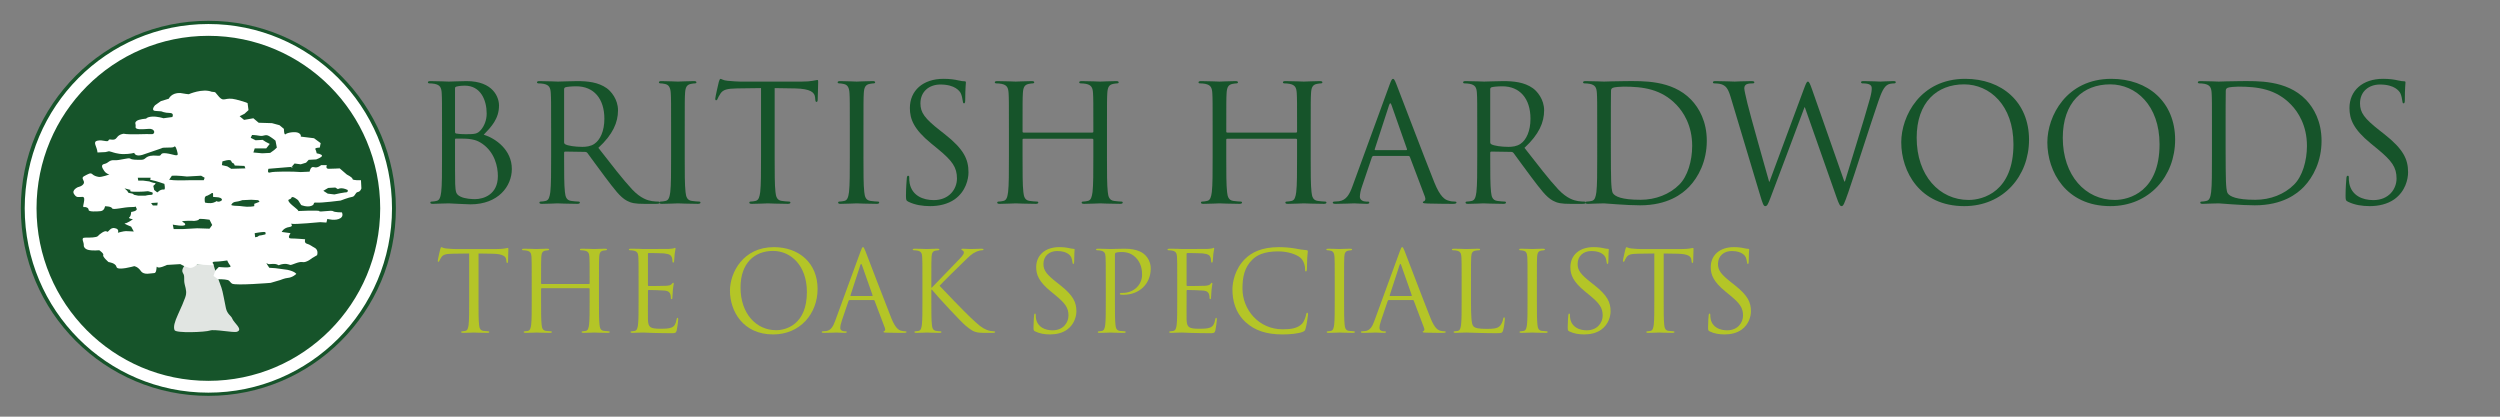 <?xml version="1.0" encoding="UTF-8"?>
<!-- Generator: Adobe Illustrator 16.0.0, SVG Export Plug-In . SVG Version: 6.00 Build 0)  -->
<!DOCTYPE svg PUBLIC "-//W3C//DTD SVG 1.1//EN" "http://www.w3.org/Graphics/SVG/1.1/DTD/svg11.dtd">
<svg version="1.1" id="Layer_1" xmlns="http://www.w3.org/2000/svg" xmlns:xlink="http://www.w3.org/1999/xlink" x="0px" y="0px" width="480px" height="80px" viewBox="0 0 480 80" enable-background="new 0 0 480 80" xml:space="preserve">
<rect x="0" y="0" width="480" height="80" fill="#808080" stroke="none"/>
<g>
	<g>
		<path fill-rule="evenodd" clip-rule="evenodd" fill="#16542A" d="M4,40.001C4,20.115,20.12,3.994,40.005,3.994    c19.887,0,36.005,16.121,36.005,36.007c0,19.885-16.119,36.005-36.005,36.005C20.12,76.006,4,59.886,4,40.001"/>
		
			<ellipse fill="none" stroke="#FFFFFF" stroke-width="2.268" stroke-miterlimit="3.864" cx="40.006" cy="40" rx="34.126" ry="34.255"/>
		<path fill-rule="evenodd" clip-rule="evenodd" fill="#E1E5E2" d="M33.514,63.384c-0.255-0.625,0-1.563,0.68-3.051    c0.68-1.486,1.021-2.269,1.361-3.205c0.34-0.938,0.169-1.486-0.086-2.504c-0.254-1.017,0.086-1.563-0.34-2.19    c-0.426-0.626,0.34-1.486,0.34-1.486l5.441-0.39l0.426,1.407c0,0,0.935,2.581,1.189,3.285c0.254,0.704,0.596,2.737,0.85,3.91    c0.256,1.173,1.022,1.486,1.192,1.956c0.168,0.47,0.678,0.938,1.019,1.407c0.34,0.469,0.594,0.938-0.085,1.174    c-0.681,0.234-4.336-0.548-5.187-0.236C39.465,63.774,33.769,64.009,33.514,63.384"/>
		<path fill-rule="evenodd" clip-rule="evenodd" fill="#FFFFFF" d="M33.173,43.123c0,0,2.296,0.471,2.381,0    c0.084-0.468-1.277-0.624-0.085-0.703c1.191-0.078,1.787,0,1.787,0s0.933-0.078,0.933-0.312c0-0.233,2.041,0.078,2.041,0.078    l0.51,1.016l-0.51,0.705l-2.382-0.078l-2.803,0.156h-1.702L33.173,43.123z M48.903,44.768c0,0,1.274-0.234,1.782-0.234    c0.514,0,0.256,0.47,0.256,0.47l-0.68,0.155l-0.51,0.078l-0.34,0.234l-0.426,0.08L48.903,44.768z M40.91,37.257v0.548l0.935,0.079    c0,0,0.851,0.078,0.767,0.548c-0.594,0.547-1.105,0.156-1.105,0.156s0.169,0.077-0.509,0.312c-0.681,0.235-1.615,0-1.615,0    s-0.087-0.077-0.087-0.703s0.509-0.626,0.509-0.626l0.598-0.313C40.401,37.257,40.91,36.788,40.91,37.257 M29.007,38.979    l1.275-0.079l-0.084,0.549h-0.85L29.007,38.979z M23.905,36.161l1.191,0.313c0,0-0.34,0.236,0.171,0.313    c0.508,0.077,2.209,0,2.209,0l0.937-0.077l0.849,0.232c0,0,0.255,0.471-0.255,0.471s-1.104,0.156-1.104,0.156h-1.361l-0.767-0.156    l-0.339-0.234l-0.763-0.156l-0.257-0.392L23.905,36.161z M26.457,34.128h2.467l-0.085,0.392l1.02,0.234l0.766,0.235l0.934,0.313    c0,0,0.255,1.172-0.086,1.095c-0.339-0.078-0.765,0.155-0.765,0.155l-0.509,0.391l-0.595-0.469l-0.17-0.781    c0,0,0.68-0.548,0.34-0.548c-0.34,0-1.106-0.312-1.106-0.312l-1.191-0.157h-0.935L26.457,34.128z M33.003,33.737    c1.021-0.078,2.892,0.156,2.892,0.156l2.72-0.156l0.679,0.391l-0.169,0.47h-2.637c-0.68,0-1.87,0.078-3.146,0    c-1.275-0.078-0.764-0.234-0.764-0.234L33.003,33.737z M42.695,30.999c0,0,1.532-0.548,1.702-0.078    c0.169,0.47,0.507,0.47,0.507,0.47l0.171,0.39l1.869,0.078l0.17,0.471l-2.718,0.078l-0.766-0.47l-1.021-0.235L42.695,30.999z     M62.079,36.632l0.935-0.548l1.362-0.078l0.508,0.313c0,0,0.597-0.471,1.87,0.155c0.17,0.549-0.507,0.469-0.507,0.469    l-0.937,0.157l-1.104,0.234L62.93,37.18L62.079,36.632z M48.392,25.915c0,0,0.594,0,1.445,0.154c0.849,0.158,1.105-0.39,1.87,0.08    c0.765,0.47,1.19,0.86,1.19,0.86l0.255,1.33l-0.511,0.469l-0.765,0.548l-1.529,0.078l-1.699-0.157l0.256-0.781h2.209l0.68-0.861    l-0.765-0.391l-0.596-0.39l-1.36,0.077l-0.936-0.47L48.392,25.915z M32.409,18.952c0,0,0.509-1.174,2.21-1.094    c0.765,0.156,1.616,0.233,1.616,0.233s2.635-1.173,4.419-0.47c0.937,0.079,0.511,0,1.446,1.019    c0.936,1.017,1.106-0.08,3.231,0.468c2.125,0.549,2.208,0.705,2.208,0.705l0.172,1.33l-0.767,0.703l-0.934,0.47l0.851,0.704    l1.786-0.313l1.018,0.86l2.552,0.078l1.445,0.392l0.849,0.705c0,0,0,1.327,0.341,1.015c0.341-0.312,1.869-0.547,2.465-0.233    c0.594,0.312,0.425,0.704,0.425,0.704l2.551,0.313l1.275,0.938l-0.17,0.861c0,0-1.021,0-0.849,0.312    c0.17,0.313,0.254,0.782,0.254,0.782s1.019,0.157,1.019,0.47s-1.103,0.704-1.103,0.704l-1.447,0.077l-0.51,0.549l-1.02,0.312    l-1.189-0.155l-0.68,0.782c0,0,1.274-0.235-0.596-0.078l-3.74,0.312c0,0-0.338,0.94,0.338,0.704    c0.681-0.235,4.421-0.156,4.421-0.156l1.446,0.078l1.701-0.078c0,0,0.168-1.097,0.85-0.86c0.68,0.234,1.36-0.393,1.36-0.393h1.104    c0,0-0.34,0.705,0.342,0.705c0.68,0,2.125-0.078,2.125-0.078l1.359,1.174c0,0,1.105,0.548,1.105,0.86s1.616,0.234,1.616,0.234    l0.084,1.563c0,0-0.17,0.627-0.68,0.704c-0.511,0.078-0.511,0.861-1.105,0.939c-0.597,0.079-2.21,0.704-2.21,0.704    s-3.656,0.47-4.59,0.391c-0.936-0.077-0.172,0.313-1.022,0.626c-0.848,0.312-1.954-0.156-1.954-0.156l-0.595-0.938    c0,0-1.105-0.94-1.275-0.47c-0.17,0.47-0.935,0.155-0.426,0.86c0.509,0.703,2.211,1.72,1.615,1.72c-0.594,0,4.251-0.234,4.167,0    c-0.085,0.236,2.381-0.234,2.635,0c0.255,0.236,1.699,0.236,1.699,0.236s0.369,0.677-0.254,1.096    c-0.935,0.625-2.548,0.155-2.548,0.155l-0.171,0.704l-1.191-0.078c0,0-4.93,0.468-5.443,0.312    c-0.509-0.155,0.597,0.469-0.509,0.626c-1.104,0.156-1.445,0.939-1.445,0.939l1.701,0.234c0,0-0.765,1.017,0.086,1.017    c0.848,0,2.72,0.155,2.72,0.155s-0.255,0.705,0.34,0.861c0.594,0.157,1.018,0.548,1.36,0.704c0.338,0.158,0.85,0.548,0.595,1.487    l-0.937,0.547c0,0-1.104,0.939-1.868,0.782c-0.765-0.156-2.042,0.626-2.382,0.547c-0.176-0.039-0.848-0.469-2.207,0.062    c-0.768-0.531-1.842-0.035-2.126-0.297c-0.597-0.546,0.338,0.782,0.338,0.782l1.19,0.079l2.297,0.312    c1.444,0.313,1.699,0.782,1.699,0.782s-0.679,0.704-1.699,0.782c-0.518,0.041-1.363,0.392-1.363,0.392l-1.869,0.548    c0,0-6.631,0.548-7.396,0.156c-0.318-0.161-0.434-0.585-0.851-0.704c-0.59-0.168-1.871-0.155-1.871-0.155l-0.848-0.627    l0.339-1.017l0.681-0.704c0,0,2.633,0.314,2.21-0.234c-0.427-0.548-0.596-1.018-0.596-1.018s-1.531,0.234-2.383,0.234    c-0.847,0-0.169,0.704-0.169,0.704l-3.232-0.156c0,0-0.763,0.784-1.528,0.625c-0.765-0.155-1.701-0.703-1.701-0.703l-2.551,0.155    c0,0-1.615,0.783-1.87,0.393c-0.255-0.393,0,1.173-0.595,1.173c-0.596,0-1.956,0.469-2.551-0.392    c-0.596-0.86-1.277-0.938-1.277-0.938s-3.229,0.938-3.399,0.156c-0.169-0.782-1.531-0.939-1.531-0.939s-1.19-1.016-1.02-1.329    c0.17-0.313-0.765-0.939-0.765-0.939s-1.282,0.129-2.125-0.077c-0.626-0.153-0.886-0.595-0.851-0.861    c0.086-0.625-0.681-1.486,0.256-1.486c0.934,0,2.21,0,2.466-0.313c0.254-0.312,1.36-1.173,1.699-0.86    c0.34,0.313,0.596-0.938,1.616-0.626c0.85,0.156,0.51,0.859,0.51,0.859s1.105-0.312,1.531-0.312c0.425,0,1.53,0.078,1.53,0.078    l-0.51-0.938c0,0-1.616-0.627-1.19-0.627c0.424,0,1.531-0.782,1.531-0.782s-1.021-0.157-0.681-0.392    c0.341-0.234,0.341-1.017,0.341-1.017s1.359-0.157,1.02-0.704c-0.339-0.547,0.425-0.234-1.02-0.234    c-1.446,0-3.486,0.625-3.657,0.234c-0.169-0.391-1.359-0.391-1.359-0.391s-0.086,0.858-0.851,0.938    c-0.765,0.079-2.296,0.157-2.296-0.234c0-0.39-0.509-0.625-0.935-0.547c-0.425,0.077,0.595-1.956-0.255-1.956    c-0.849,0-1.103,0.235-1.614-0.548c-0.51-0.782,0.766-1.33,0.766-1.33s0.849-0.156,1.104-0.702    c0.256-0.549-0.681-1.02,0.086-1.409c0.764-0.391,1.189-0.704,1.529-0.391c0.34,0.312,0.766,0.469,1.276,0.546    c0.509,0.08,2.04-0.468,2.04-0.468s-0.594-0.078-1.02-0.704c-0.425-0.626-0.68-1.174,0.084-1.331    c0.765-0.155,0.852-0.782,1.871-0.703c1.019,0.077,2.722-0.548,3.061-0.313c0.339,0.234,1.021,0.234,2.125,0.234    c1.105,0,0.51-1.017,3.23-0.781c0.852,0.073,0.169-0.627,1.53-0.47c1.361,0.157,2.38,0.782,2.21,0    c-0.17-0.782-0.424-1.564-0.68-1.252c-0.255,0.313-2.126,0-2.464,0.313l-3.656,1.252c-1.359,0.392-1.532-0.392-1.532-0.392    s-0.847,0.235-2.039,0.235c-1.19,0-2.21-0.392-2.21-0.392l-0.594-0.158L20.253,29.2l-1.532,0.077    c-0.086-1.173-1.021-2.033,0-2.268c1.021-0.236,1.956,0.391,2.125-0.078c0.17-0.47,1.014,0.338,1.617-0.548    c0.422-0.627,1.274-0.704,1.274-0.704c1.192,0.235,4.592,0,5.356,0.077c0.765,0.079,0.765-1.094-0.51-1.015    c-1.275,0.078-2.634,0.233-2.55-0.393c0.084-0.627-0.258-0.704,0.169-1.095c0.425-0.392,1.87-0.47,1.87-0.47    s0.086-0.312,1.106-0.391c1.02-0.078,2.209,0.312,2.209,0.312l1.701-0.234c0,0,0.425-0.783-0.51-0.783s-1.615-0.312-1.615-0.312    L29.858,21.3c-1.018-0.073-0.084-1.097-0.084-1.097l1.104-0.781L32.409,18.952z M44.397,39.369c0,0,0.169-0.547,0.849-0.626    c0.679-0.078,1.277-0.312,1.277-0.312l1.698-0.079l1.361,0.079l0.255,0.312l-1.021,0.392v0.391c0,0,0.255,0.079-0.765,0.157    c-1.02,0.078-1.7-0.157-2.55-0.157C44.65,39.525,44.397,39.369,44.397,39.369"/>
	</g>
	<g>
		<path fill="#16542A" d="M84.869,24.612c0-4.863,0-5.736-0.062-6.733c-0.062-1.06-0.312-1.559-1.341-1.777    c-0.25-0.062-0.779-0.094-1.06-0.094c-0.125,0-0.25-0.062-0.25-0.187c0-0.187,0.156-0.249,0.499-0.249    c1.403,0,3.367,0.093,3.523,0.093c0.748,0,1.964-0.093,3.398-0.093c5.112,0,6.234,3.117,6.234,4.676    c0,2.556-1.465,4.084-2.93,5.611c2.307,0.717,5.393,2.93,5.393,6.578c0,3.335-2.619,6.796-7.949,6.796    c-0.343,0-1.34-0.062-2.245-0.093c-0.904-0.062-1.777-0.094-1.901-0.094c-0.062,0-0.592,0-1.247,0.031    c-0.624,0-1.34,0.062-1.808,0.062c-0.343,0-0.499-0.062-0.499-0.25c0-0.094,0.062-0.187,0.25-0.187    c0.281,0,0.655-0.062,0.935-0.125c0.624-0.125,0.78-0.811,0.904-1.714c0.156-1.309,0.156-3.772,0.156-6.765V24.612z     M87.363,25.298c0,0.218,0.062,0.281,0.218,0.343c0.187,0.031,0.748,0.125,1.901,0.125c1.746,0,2.182-0.062,2.837-0.811    c0.655-0.749,1.122-1.871,1.122-3.149c0-2.587-1.153-5.362-4.208-5.362c-0.343,0-0.998,0.031-1.496,0.156    c-0.281,0.062-0.374,0.156-0.374,0.343V25.298z M87.363,28.603c0,2.4,0,6.266,0.031,6.734c0.093,1.527,0.093,1.964,1.06,2.431    c0.842,0.405,2.182,0.468,2.743,0.468c1.684,0,4.396-0.904,4.396-4.427c0-1.87-0.623-4.583-3.023-6.234    c-1.06-0.717-1.839-0.811-2.587-0.904c-0.405-0.062-1.964-0.062-2.432-0.062c-0.125,0-0.187,0.062-0.187,0.218V28.603z"/>
		<path fill="#16542A" d="M105.814,24.612c0-4.863,0-5.736-0.062-6.733c-0.062-1.06-0.312-1.559-1.34-1.777    c-0.25-0.062-0.779-0.094-1.06-0.094c-0.125,0-0.25-0.062-0.25-0.187c0-0.187,0.156-0.249,0.499-0.249    c1.403,0,3.367,0.093,3.523,0.093c0.343,0,2.712-0.093,3.678-0.093c1.964,0,4.053,0.187,5.705,1.372    c0.779,0.561,2.151,2.088,2.151,4.24c0,2.307-0.966,4.613-3.772,7.201c2.556,3.273,4.676,6.048,6.484,7.98    c1.684,1.777,3.024,2.12,3.803,2.245c0.592,0.094,1.029,0.094,1.216,0.094c0.156,0,0.281,0.093,0.281,0.187    c0,0.187-0.187,0.25-0.749,0.25h-2.213c-1.746,0-2.525-0.156-3.335-0.593c-1.34-0.717-2.432-2.244-4.208-4.583    c-1.309-1.714-2.774-3.803-3.398-4.613c-0.125-0.125-0.218-0.187-0.405-0.187l-3.834-0.062c-0.156,0-0.218,0.093-0.218,0.25v0.748    c0,2.993,0,5.456,0.156,6.765c0.093,0.904,0.281,1.59,1.216,1.714c0.437,0.062,1.122,0.125,1.403,0.125    c0.187,0,0.25,0.093,0.25,0.187c0,0.156-0.156,0.25-0.499,0.25c-1.714,0-3.679-0.094-3.834-0.094c-0.031,0-1.995,0.094-2.93,0.094    c-0.343,0-0.499-0.062-0.499-0.25c0-0.094,0.062-0.187,0.25-0.187c0.281,0,0.655-0.062,0.936-0.125    c0.623-0.125,0.779-0.811,0.904-1.714c0.156-1.309,0.156-3.772,0.156-6.765V24.612z M108.309,27.325    c0,0.156,0.062,0.28,0.218,0.374c0.467,0.28,1.901,0.499,3.273,0.499c0.748,0,1.621-0.093,2.338-0.592    c1.091-0.748,1.902-2.431,1.902-4.801c0-3.896-2.058-6.234-5.393-6.234c-0.935,0-1.777,0.093-2.089,0.187    c-0.156,0.062-0.249,0.187-0.249,0.374V27.325z"/>
		<path fill="#16542A" d="M131.467,30.099c0,2.993,0,5.456,0.156,6.765c0.094,0.904,0.281,1.59,1.216,1.714    c0.437,0.062,1.123,0.125,1.403,0.125c0.187,0,0.25,0.093,0.25,0.187c0,0.156-0.156,0.25-0.499,0.25    c-1.714,0-3.678-0.094-3.834-0.094c-0.156,0-2.12,0.094-3.055,0.094c-0.343,0-0.499-0.062-0.499-0.25    c0-0.094,0.062-0.187,0.25-0.187c0.281,0,0.655-0.062,0.935-0.125c0.624-0.125,0.78-0.811,0.904-1.714    c0.156-1.309,0.156-3.772,0.156-6.765v-5.487c0-4.863,0-5.736-0.062-6.733c-0.062-1.06-0.375-1.59-1.06-1.746    c-0.343-0.094-0.748-0.125-0.966-0.125c-0.125,0-0.25-0.062-0.25-0.187c0-0.187,0.156-0.249,0.499-0.249    c1.029,0,2.993,0.093,3.149,0.093c0.156,0,2.12-0.093,3.055-0.093c0.343,0,0.499,0.062,0.499,0.249    c0,0.125-0.125,0.187-0.25,0.187c-0.218,0-0.405,0.031-0.779,0.094c-0.842,0.156-1.091,0.686-1.153,1.777    c-0.062,0.998-0.062,1.871-0.062,6.733V30.099z"/>
		<path fill="#16542A" d="M148.734,30.099c0,2.993,0,5.456,0.156,6.765c0.094,0.904,0.281,1.59,1.216,1.714    c0.437,0.062,1.122,0.125,1.403,0.125c0.187,0,0.25,0.093,0.25,0.187c0,0.156-0.156,0.25-0.499,0.25    c-1.714,0-3.678-0.094-3.834-0.094c-0.156,0-2.12,0.094-3.055,0.094c-0.343,0-0.499-0.062-0.499-0.25    c0-0.094,0.062-0.187,0.25-0.187c0.281,0,0.655-0.062,0.935-0.125c0.624-0.125,0.779-0.811,0.904-1.714    c0.156-1.309,0.156-3.772,0.156-6.765V16.913l-4.614,0.062c-1.933,0.031-2.681,0.249-3.18,0.998    c-0.343,0.53-0.437,0.748-0.53,0.966c-0.094,0.25-0.187,0.312-0.312,0.312c-0.093,0-0.156-0.093-0.156-0.28    c0-0.312,0.624-2.993,0.686-3.242c0.062-0.187,0.187-0.592,0.312-0.592c0.218,0,0.53,0.312,1.372,0.374    c0.904,0.094,2.089,0.156,2.463,0.156h11.689c0.998,0,1.715-0.062,2.213-0.156c0.468-0.062,0.748-0.156,0.873-0.156    c0.156,0,0.156,0.187,0.156,0.374c0,0.935-0.094,3.086-0.094,3.429c0,0.28-0.093,0.405-0.218,0.405    c-0.156,0-0.218-0.094-0.25-0.53l-0.031-0.343c-0.094-0.935-0.842-1.652-3.834-1.714l-3.928-0.062V30.099z"/>
		<path fill="#16542A" d="M165.783,30.099c0,2.993,0,5.456,0.156,6.765c0.094,0.904,0.281,1.59,1.216,1.714    c0.437,0.062,1.123,0.125,1.403,0.125c0.187,0,0.25,0.093,0.25,0.187c0,0.156-0.156,0.25-0.499,0.25    c-1.714,0-3.678-0.094-3.834-0.094c-0.156,0-2.12,0.094-3.055,0.094c-0.343,0-0.499-0.062-0.499-0.25    c0-0.094,0.062-0.187,0.25-0.187c0.281,0,0.655-0.062,0.935-0.125c0.624-0.125,0.78-0.811,0.904-1.714    c0.156-1.309,0.156-3.772,0.156-6.765v-5.487c0-4.863,0-5.736-0.062-6.733c-0.062-1.06-0.375-1.59-1.06-1.746    c-0.343-0.094-0.748-0.125-0.966-0.125c-0.125,0-0.25-0.062-0.25-0.187c0-0.187,0.156-0.249,0.499-0.249    c1.029,0,2.993,0.093,3.149,0.093c0.156,0,2.12-0.093,3.055-0.093c0.343,0,0.499,0.062,0.499,0.249    c0,0.125-0.125,0.187-0.25,0.187c-0.218,0-0.405,0.031-0.779,0.094c-0.842,0.156-1.091,0.686-1.153,1.777    c-0.062,0.998-0.062,1.871-0.062,6.733V30.099z"/>
		<path fill="#16542A" d="M174.415,38.734c-0.437-0.218-0.467-0.343-0.467-1.185c0-1.559,0.125-2.806,0.156-3.305    c0.031-0.343,0.093-0.499,0.25-0.499c0.187,0,0.218,0.093,0.218,0.343c0,0.28,0,0.717,0.094,1.153    c0.468,2.307,2.525,3.18,4.614,3.18c2.993,0,4.458-2.151,4.458-4.146c0-2.151-0.904-3.398-3.585-5.611l-1.403-1.153    c-3.304-2.712-4.052-4.645-4.052-6.765c0-3.336,2.494-5.611,6.453-5.611c1.216,0,2.12,0.125,2.899,0.312    c0.592,0.125,0.842,0.156,1.091,0.156c0.25,0,0.312,0.062,0.312,0.218c0,0.156-0.125,1.185-0.125,3.305    c0,0.499-0.062,0.717-0.218,0.717c-0.187,0-0.218-0.156-0.25-0.405c-0.031-0.374-0.218-1.216-0.405-1.559    s-1.029-1.652-3.897-1.652c-2.151,0-3.834,1.341-3.834,3.616c0,1.777,0.811,2.899,3.803,5.237l0.873,0.686    c3.679,2.899,4.551,4.832,4.551,7.326c0,1.278-0.499,3.647-2.649,5.175c-1.341,0.935-3.024,1.309-4.708,1.309    C177.127,39.576,175.693,39.357,174.415,38.734z"/>
		<path fill="#16542A" d="M212.538,30.099c0,2.993,0,5.456,0.156,6.765c0.094,0.904,0.281,1.59,1.216,1.714    c0.437,0.062,1.122,0.125,1.403,0.125c0.187,0,0.25,0.093,0.25,0.187c0,0.156-0.156,0.25-0.499,0.25    c-1.714,0-3.678-0.094-3.834-0.094c-0.156,0-2.12,0.094-3.055,0.094c-0.343,0-0.499-0.062-0.499-0.25    c0-0.094,0.062-0.187,0.25-0.187c0.281,0,0.655-0.062,0.935-0.125c0.624-0.125,0.779-0.811,0.904-1.714    c0.156-1.309,0.156-3.772,0.156-6.765v-3.273c0-0.125-0.094-0.187-0.187-0.187h-13.218c-0.093,0-0.187,0.031-0.187,0.187v3.273    c0,2.993,0,5.456,0.155,6.765c0.094,0.904,0.281,1.59,1.216,1.714c0.437,0.062,1.123,0.125,1.403,0.125    c0.187,0,0.25,0.093,0.25,0.187c0,0.156-0.156,0.25-0.499,0.25c-1.714,0-3.678-0.094-3.833-0.094c-0.156,0-2.12,0.094-3.055,0.094    c-0.343,0-0.499-0.062-0.499-0.25c0-0.094,0.062-0.187,0.25-0.187c0.281,0,0.655-0.062,0.935-0.125    c0.624-0.125,0.78-0.811,0.904-1.714c0.156-1.309,0.156-3.772,0.156-6.765v-5.487c0-4.863,0-5.736-0.062-6.733    c-0.062-1.06-0.312-1.559-1.341-1.777c-0.25-0.062-0.779-0.094-1.06-0.094c-0.125,0-0.25-0.062-0.25-0.187    c0-0.187,0.156-0.249,0.499-0.249c1.403,0,3.367,0.093,3.523,0.093c0.156,0,2.119-0.093,3.054-0.093    c0.343,0,0.499,0.062,0.499,0.249c0,0.125-0.125,0.187-0.25,0.187c-0.218,0-0.405,0.031-0.779,0.094    c-0.842,0.156-1.091,0.686-1.153,1.777c-0.062,0.998-0.062,1.871-0.062,6.733v0.655c0,0.156,0.094,0.187,0.187,0.187h13.218    c0.093,0,0.187-0.031,0.187-0.187v-0.655c0-4.863,0-5.736-0.062-6.733c-0.062-1.06-0.312-1.559-1.34-1.777    c-0.25-0.062-0.779-0.094-1.06-0.094c-0.125,0-0.249-0.062-0.249-0.187c0-0.187,0.156-0.249,0.499-0.249    c1.403,0,3.367,0.093,3.522,0.093c0.156,0,2.12-0.093,3.055-0.093c0.343,0,0.499,0.062,0.499,0.249    c0,0.125-0.125,0.187-0.25,0.187c-0.218,0-0.405,0.031-0.779,0.094c-0.842,0.156-1.091,0.686-1.154,1.777    c-0.062,0.998-0.062,1.871-0.062,6.733V30.099z"/>
		<path fill="#16542A" d="M251.654,30.099c0,2.993,0,5.456,0.155,6.765c0.094,0.904,0.28,1.59,1.216,1.714    c0.437,0.062,1.122,0.125,1.402,0.125c0.188,0,0.25,0.093,0.25,0.187c0,0.156-0.156,0.25-0.499,0.25    c-1.714,0-3.679-0.094-3.835-0.094c-0.155,0-2.119,0.094-3.055,0.094c-0.343,0-0.498-0.062-0.498-0.25    c0-0.094,0.062-0.187,0.249-0.187c0.28,0,0.655-0.062,0.935-0.125c0.624-0.125,0.779-0.811,0.904-1.714    c0.156-1.309,0.156-3.772,0.156-6.765v-3.273c0-0.125-0.094-0.187-0.188-0.187h-13.217c-0.093,0-0.187,0.031-0.187,0.187v3.273    c0,2.993,0,5.456,0.156,6.765c0.094,0.904,0.281,1.59,1.216,1.714c0.437,0.062,1.123,0.125,1.403,0.125    c0.187,0,0.25,0.093,0.25,0.187c0,0.156-0.156,0.25-0.499,0.25c-1.714,0-3.678-0.094-3.834-0.094c-0.156,0-2.12,0.094-3.055,0.094    c-0.343,0-0.499-0.062-0.499-0.25c0-0.094,0.062-0.187,0.25-0.187c0.281,0,0.655-0.062,0.936-0.125    c0.623-0.125,0.779-0.811,0.904-1.714c0.156-1.309,0.156-3.772,0.156-6.765v-5.487c0-4.863,0-5.736-0.062-6.733    c-0.062-1.06-0.312-1.559-1.34-1.777c-0.25-0.062-0.779-0.094-1.06-0.094c-0.125,0-0.25-0.062-0.25-0.187    c0-0.187,0.156-0.249,0.499-0.249c1.403,0,3.367,0.093,3.523,0.093c0.156,0,2.12-0.093,3.055-0.093    c0.343,0,0.499,0.062,0.499,0.249c0,0.125-0.125,0.187-0.25,0.187c-0.218,0-0.405,0.031-0.779,0.094    c-0.842,0.156-1.091,0.686-1.153,1.777c-0.062,0.998-0.062,1.871-0.062,6.733v0.655c0,0.156,0.094,0.187,0.187,0.187h13.217    c0.094,0,0.188-0.031,0.188-0.187v-0.655c0-4.863,0-5.736-0.062-6.733c-0.062-1.06-0.312-1.559-1.34-1.777    c-0.25-0.062-0.779-0.094-1.061-0.094c-0.125,0-0.249-0.062-0.249-0.187c0-0.187,0.155-0.249,0.499-0.249    c1.402,0,3.366,0.093,3.521,0.093c0.156,0,2.121-0.093,3.056-0.093c0.343,0,0.499,0.062,0.499,0.249    c0,0.125-0.125,0.187-0.25,0.187c-0.218,0-0.404,0.031-0.779,0.094c-0.842,0.156-1.091,0.686-1.152,1.777    c-0.062,0.998-0.062,1.871-0.062,6.733V30.099z"/>
		<path fill="#16542A" d="M266.768,16.352c0.375-1.029,0.499-1.216,0.686-1.216c0.188,0,0.312,0.156,0.687,1.122    c0.468,1.185,5.362,14.06,7.263,18.798c1.123,2.774,2.027,3.273,2.682,3.46c0.467,0.156,0.936,0.187,1.246,0.187    c0.188,0,0.312,0.031,0.312,0.187c0,0.187-0.281,0.25-0.623,0.25c-0.469,0-2.744,0-4.895-0.062    c-0.592-0.031-0.936-0.031-0.936-0.218c0-0.125,0.094-0.187,0.219-0.218c0.188-0.062,0.373-0.343,0.188-0.842l-2.9-7.668    c-0.062-0.125-0.125-0.187-0.279-0.187h-6.703c-0.156,0-0.25,0.093-0.312,0.249l-1.87,5.518c-0.281,0.779-0.438,1.527-0.438,2.088    c0,0.624,0.655,0.904,1.186,0.904h0.312c0.218,0,0.312,0.062,0.312,0.187c0,0.187-0.188,0.25-0.468,0.25    c-0.748,0-2.089-0.094-2.431-0.094c-0.344,0-2.059,0.094-3.523,0.094c-0.405,0-0.592-0.062-0.592-0.25    c0-0.125,0.125-0.187,0.28-0.187c0.218,0,0.655-0.031,0.903-0.062c1.435-0.187,2.059-1.372,2.619-2.93L266.768,16.352z     M270.01,28.821c0.156,0,0.156-0.093,0.125-0.218l-2.961-8.417c-0.156-0.468-0.312-0.468-0.469,0l-2.742,8.417    c-0.062,0.156,0,0.218,0.093,0.218H270.01z"/>
		<path fill="#16542A" d="M283.629,24.612c0-4.863,0-5.736-0.062-6.733c-0.062-1.06-0.311-1.559-1.34-1.777    c-0.25-0.062-0.779-0.094-1.061-0.094c-0.123,0-0.248-0.062-0.248-0.187c0-0.187,0.156-0.249,0.498-0.249    c1.402,0,3.367,0.093,3.523,0.093c0.342,0,2.711-0.093,3.678-0.093c1.965,0,4.053,0.187,5.705,1.372    c0.779,0.561,2.15,2.088,2.15,4.24c0,2.307-0.967,4.613-3.771,7.201c2.557,3.273,4.676,6.048,6.484,7.98    c1.684,1.777,3.023,2.12,3.803,2.245c0.592,0.094,1.029,0.094,1.217,0.094c0.154,0,0.279,0.093,0.279,0.187    c0,0.187-0.188,0.25-0.748,0.25h-2.213c-1.746,0-2.525-0.156-3.336-0.593c-1.34-0.717-2.432-2.244-4.209-4.583    c-1.309-1.714-2.773-3.803-3.396-4.613c-0.125-0.125-0.219-0.187-0.406-0.187l-3.834-0.062c-0.156,0-0.219,0.093-0.219,0.25v0.748    c0,2.993,0,5.456,0.156,6.765c0.094,0.904,0.281,1.59,1.215,1.714c0.438,0.062,1.123,0.125,1.404,0.125    c0.186,0,0.248,0.093,0.248,0.187c0,0.156-0.154,0.25-0.498,0.25c-1.715,0-3.678-0.094-3.834-0.094    c-0.031,0-1.996,0.094-2.932,0.094c-0.342,0-0.498-0.062-0.498-0.25c0-0.094,0.062-0.187,0.25-0.187    c0.279,0,0.654-0.062,0.936-0.125c0.623-0.125,0.779-0.811,0.902-1.714c0.156-1.309,0.156-3.772,0.156-6.765V24.612z     M286.123,27.325c0,0.156,0.062,0.28,0.219,0.374c0.467,0.28,1.902,0.499,3.273,0.499c0.748,0,1.621-0.093,2.338-0.592    c1.092-0.748,1.9-2.431,1.9-4.801c0-3.896-2.057-6.234-5.393-6.234c-0.936,0-1.777,0.093-2.088,0.187    c-0.156,0.062-0.25,0.187-0.25,0.374V27.325z"/>
		<path fill="#16542A" d="M306.664,24.612c0-4.863,0-5.736-0.062-6.733c-0.062-1.06-0.312-1.559-1.34-1.777    c-0.25-0.062-0.779-0.094-1.061-0.094c-0.125,0-0.25-0.062-0.25-0.187c0-0.187,0.156-0.249,0.5-0.249    c1.402,0,3.365,0.093,3.521,0.093c0.375,0,2.338-0.093,4.209-0.093c3.086,0,8.789-0.281,12.5,3.554    c1.559,1.621,3.023,4.208,3.023,7.918c0,3.928-1.621,6.952-3.367,8.791c-1.34,1.403-4.146,3.585-9.445,3.585    c-1.34,0-2.992-0.093-4.332-0.187c-1.371-0.093-2.432-0.187-2.588-0.187c-0.062,0-0.592,0-1.246,0.031    c-0.623,0-1.342,0.062-1.809,0.062c-0.344,0-0.498-0.062-0.498-0.25c0-0.094,0.062-0.187,0.248-0.187    c0.281,0,0.654-0.062,0.936-0.125c0.623-0.125,0.779-0.811,0.904-1.714c0.156-1.309,0.156-3.772,0.156-6.765V24.612z     M309.283,27.979c0,3.305,0.029,6.173,0.061,6.765c0.031,0.779,0.094,2.026,0.344,2.369c0.406,0.592,1.621,1.247,5.299,1.247    c2.9,0,5.58-1.06,7.42-2.899c1.621-1.59,2.492-4.583,2.492-7.451c0-3.959-1.713-6.515-2.992-7.855    c-2.93-3.086-6.482-3.523-10.193-3.523c-0.623,0-1.775,0.094-2.025,0.218c-0.281,0.125-0.375,0.281-0.375,0.624    c-0.029,1.06-0.029,4.24-0.029,6.64V27.979z"/>
		<path fill="#16542A" d="M354.105,34.837h0.123c0.842-2.868,3.711-11.908,4.801-15.898c0.312-1.153,0.344-1.59,0.344-1.995    c0-0.561-0.344-0.936-1.777-0.936c-0.156,0-0.279-0.093-0.279-0.218c0-0.156,0.154-0.218,0.529-0.218    c1.59,0,2.898,0.093,3.18,0.093c0.219,0,1.559-0.093,2.525-0.093c0.279,0,0.436,0.062,0.436,0.187    c0,0.156-0.094,0.249-0.279,0.249c-0.125,0-0.719,0.031-1.061,0.156c-0.936,0.343-1.434,1.652-2.027,3.367    c-1.371,3.959-4.52,13.872-5.734,17.364c-0.811,2.307-0.967,2.681-1.311,2.681c-0.311,0-0.498-0.405-0.936-1.621l-6.109-17.364    h-0.062c-1.121,2.993-5.393,14.434-6.516,17.333c-0.498,1.309-0.654,1.652-1.027,1.652c-0.312,0-0.469-0.343-1.092-2.462    l-5.549-18.486c-0.498-1.652-0.904-2.12-1.715-2.431c-0.404-0.156-1.184-0.188-1.402-0.188c-0.156,0-0.281-0.031-0.281-0.218    c0-0.156,0.188-0.218,0.5-0.218c1.621,0,3.334,0.093,3.678,0.093c0.281,0,1.652-0.093,3.211-0.093    c0.436,0,0.561,0.093,0.561,0.218c0,0.187-0.156,0.218-0.311,0.218c-0.25,0-0.842,0-1.217,0.188    c-0.188,0.093-0.404,0.343-0.404,0.748s0.279,1.496,0.592,2.868c0.467,1.995,3.709,13.436,4.178,15.088h0.062l6.607-17.8    c0.469-1.278,0.594-1.434,0.779-1.434c0.219,0,0.406,0.405,0.779,1.465L354.105,34.837z"/>
		<path fill="#16542A" d="M377.322,15.136c7.016,0,12.252,4.427,12.252,11.69c0,6.983-4.926,12.75-12.438,12.75    c-8.543,0-12.096-6.64-12.096-12.251C365.041,22.274,368.719,15.136,377.322,15.136z M377.979,38.391    c2.805,0,8.604-1.621,8.604-10.692c0-7.482-4.553-11.503-9.477-11.503c-5.207,0-9.104,3.429-9.104,10.256    C368.002,33.715,372.367,38.391,377.979,38.391z"/>
		<path fill="#16542A" d="M405.375,15.136c7.014,0,12.25,4.427,12.25,11.69c0,6.983-4.924,12.75-12.438,12.75    c-8.541,0-12.096-6.64-12.096-12.251C393.092,22.274,396.771,15.136,405.375,15.136z M406.029,38.391    c2.807,0,8.604-1.621,8.604-10.692c0-7.482-4.551-11.503-9.477-11.503c-5.205,0-9.102,3.429-9.102,10.256    C396.055,33.715,400.418,38.391,406.029,38.391z"/>
		<path fill="#16542A" d="M424.697,24.612c0-4.863,0-5.736-0.062-6.733c-0.062-1.06-0.311-1.559-1.34-1.777    c-0.25-0.062-0.779-0.094-1.061-0.094c-0.123,0-0.248-0.062-0.248-0.187c0-0.187,0.156-0.249,0.498-0.249    c1.402,0,3.367,0.093,3.523,0.093c0.373,0,2.338-0.093,4.207-0.093c3.088,0,8.791-0.281,12.502,3.554    c1.559,1.621,3.023,4.208,3.023,7.918c0,3.928-1.621,6.952-3.367,8.791c-1.34,1.403-4.146,3.585-9.445,3.585    c-1.34,0-2.992-0.093-4.334-0.187c-1.371-0.093-2.432-0.187-2.586-0.187c-0.062,0-0.594,0-1.248,0.031    c-0.623,0-1.34,0.062-1.809,0.062c-0.342,0-0.498-0.062-0.498-0.25c0-0.094,0.062-0.187,0.25-0.187    c0.279,0,0.654-0.062,0.936-0.125c0.623-0.125,0.779-0.811,0.902-1.714c0.156-1.309,0.156-3.772,0.156-6.765V24.612z     M427.316,27.979c0,3.305,0.031,6.173,0.062,6.765c0.031,0.779,0.094,2.026,0.344,2.369c0.404,0.592,1.619,1.247,5.299,1.247    c2.898,0,5.58-1.06,7.42-2.899c1.621-1.59,2.492-4.583,2.492-7.451c0-3.959-1.713-6.515-2.992-7.855    c-2.93-3.086-6.484-3.523-10.193-3.523c-0.623,0-1.777,0.094-2.025,0.218c-0.281,0.125-0.375,0.281-0.375,0.624    c-0.031,1.06-0.031,4.24-0.031,6.64V27.979z"/>
		<path fill="#16542A" d="M450.816,38.734c-0.436-0.218-0.467-0.343-0.467-1.185c0-1.559,0.125-2.806,0.156-3.305    c0.031-0.343,0.094-0.499,0.248-0.499c0.188,0,0.219,0.093,0.219,0.343c0,0.28,0,0.717,0.094,1.153    c0.467,2.307,2.525,3.18,4.613,3.18c2.992,0,4.459-2.151,4.459-4.146c0-2.151-0.904-3.398-3.586-5.611l-1.402-1.153    c-3.305-2.712-4.053-4.645-4.053-6.765c0-3.336,2.494-5.611,6.453-5.611c1.215,0,2.119,0.125,2.898,0.312    c0.592,0.125,0.842,0.156,1.092,0.156s0.311,0.062,0.311,0.218c0,0.156-0.123,1.185-0.123,3.305c0,0.499-0.062,0.717-0.219,0.717    c-0.188,0-0.219-0.156-0.25-0.405c-0.031-0.374-0.219-1.216-0.404-1.559c-0.188-0.343-1.029-1.652-3.896-1.652    c-2.152,0-3.836,1.341-3.836,3.616c0,1.777,0.811,2.899,3.805,5.237l0.873,0.686c3.678,2.899,4.551,4.832,4.551,7.326    c0,1.278-0.5,3.647-2.65,5.175c-1.34,0.935-3.023,1.309-4.707,1.309C453.529,39.576,452.096,39.357,450.816,38.734z"/>
	</g>
	<g>
		<path fill="#B4C527" d="M91.874,57.712c0,2.053,0,3.741,0.107,4.64c0.064,0.619,0.192,1.09,0.834,1.176    c0.299,0.042,0.77,0.085,0.962,0.085c0.128,0,0.171,0.064,0.171,0.129c0,0.106-0.107,0.171-0.342,0.171    c-1.176,0-2.522-0.064-2.629-0.064s-1.454,0.064-2.095,0.064c-0.235,0-0.342-0.043-0.342-0.171c0-0.064,0.042-0.129,0.171-0.129    c0.192,0,0.449-0.043,0.641-0.085c0.428-0.086,0.535-0.557,0.62-1.176c0.107-0.898,0.107-2.587,0.107-4.64V48.67l-3.164,0.042    c-1.325,0.021-1.838,0.172-2.18,0.685c-0.235,0.363-0.299,0.513-0.364,0.663c-0.064,0.171-0.128,0.213-0.214,0.213    c-0.064,0-0.106-0.063-0.106-0.192c0-0.213,0.427-2.052,0.47-2.223c0.042-0.129,0.128-0.406,0.214-0.406    c0.149,0,0.363,0.214,0.94,0.257c0.62,0.063,1.432,0.106,1.689,0.106h8.017c0.684,0,1.176-0.043,1.518-0.106    c0.321-0.043,0.513-0.107,0.599-0.107c0.107,0,0.107,0.128,0.107,0.257c0,0.642-0.064,2.116-0.064,2.352    c0,0.192-0.064,0.277-0.149,0.277c-0.107,0-0.149-0.063-0.171-0.363l-0.021-0.235c-0.064-0.641-0.577-1.133-2.629-1.176    l-2.694-0.042V57.712z"/>
		<path fill="#B4C527" d="M115,57.712c0,2.053,0,3.741,0.107,4.64c0.064,0.619,0.192,1.09,0.833,1.176    c0.299,0.042,0.77,0.085,0.962,0.085c0.128,0,0.171,0.064,0.171,0.129c0,0.106-0.107,0.171-0.342,0.171    c-1.176,0-2.522-0.064-2.629-0.064s-1.454,0.064-2.095,0.064c-0.235,0-0.342-0.043-0.342-0.171c0-0.064,0.043-0.129,0.171-0.129    c0.192,0,0.449-0.043,0.642-0.085c0.427-0.086,0.534-0.557,0.62-1.176c0.107-0.898,0.107-2.587,0.107-4.64v-2.244    c0-0.086-0.064-0.128-0.128-0.128h-9.064c-0.064,0-0.128,0.021-0.128,0.128v2.244c0,2.053,0,3.741,0.107,4.64    c0.064,0.619,0.192,1.09,0.833,1.176c0.299,0.042,0.77,0.085,0.962,0.085c0.128,0,0.171,0.064,0.171,0.129    c0,0.106-0.106,0.171-0.342,0.171c-1.176,0-2.522-0.064-2.629-0.064s-1.454,0.064-2.095,0.064c-0.235,0-0.342-0.043-0.342-0.171    c0-0.064,0.042-0.129,0.171-0.129c0.192,0,0.449-0.043,0.641-0.085c0.428-0.086,0.535-0.557,0.62-1.176    c0.107-0.898,0.107-2.587,0.107-4.64V53.95c0-3.335,0-3.934-0.042-4.618c-0.043-0.727-0.214-1.068-0.919-1.218    c-0.171-0.043-0.535-0.064-0.727-0.064c-0.085,0-0.171-0.043-0.171-0.129c0-0.128,0.107-0.171,0.342-0.171    c0.962,0,2.309,0.064,2.416,0.064s1.454-0.064,2.095-0.064c0.235,0,0.342,0.043,0.342,0.171c0,0.086-0.085,0.129-0.171,0.129    c-0.15,0-0.278,0.021-0.535,0.064c-0.577,0.106-0.748,0.47-0.791,1.218c-0.042,0.685-0.042,1.283-0.042,4.618v0.448    c0,0.107,0.064,0.129,0.128,0.129h9.064c0.064,0,0.128-0.021,0.128-0.129V53.95c0-3.335,0-3.934-0.042-4.618    c-0.043-0.727-0.214-1.068-0.919-1.218c-0.171-0.043-0.534-0.064-0.727-0.064c-0.086,0-0.171-0.043-0.171-0.129    c0-0.128,0.107-0.171,0.342-0.171c0.962,0,2.309,0.064,2.416,0.064s1.454-0.064,2.095-0.064c0.235,0,0.342,0.043,0.342,0.171    c0,0.086-0.085,0.129-0.171,0.129c-0.15,0-0.278,0.021-0.535,0.064c-0.577,0.106-0.748,0.47-0.791,1.218    C115,50.017,115,50.615,115,53.95V57.712z"/>
		<path fill="#B4C527" d="M122.606,53.95c0-3.335,0-3.934-0.042-4.618c-0.043-0.727-0.214-1.068-0.919-1.218    c-0.171-0.043-0.535-0.064-0.727-0.064c-0.085,0-0.171-0.043-0.171-0.129c0-0.128,0.107-0.171,0.342-0.171    c0.492,0,1.069,0,1.539,0.021l0.876,0.043c0.149,0,4.404,0,4.896-0.021c0.406-0.021,0.748-0.064,0.919-0.106    c0.107-0.021,0.192-0.107,0.299-0.107c0.064,0,0.085,0.086,0.085,0.192c0,0.149-0.106,0.406-0.171,1.005    c-0.021,0.214-0.064,1.154-0.107,1.411c-0.021,0.106-0.064,0.235-0.149,0.235c-0.128,0-0.171-0.107-0.171-0.278    c0-0.149-0.021-0.513-0.128-0.77c-0.15-0.342-0.363-0.599-1.518-0.727c-0.363-0.043-2.693-0.064-2.929-0.064    c-0.085,0-0.128,0.064-0.128,0.214v5.9c0,0.149,0.021,0.214,0.128,0.214c0.278,0,2.908,0,3.399-0.043    c0.513-0.043,0.812-0.086,1.004-0.3c0.15-0.171,0.235-0.277,0.321-0.277c0.064,0,0.107,0.043,0.107,0.171    s-0.107,0.491-0.171,1.197c-0.043,0.428-0.085,1.219-0.085,1.368c0,0.171,0,0.406-0.15,0.406c-0.107,0-0.149-0.086-0.149-0.192    c0-0.214,0-0.428-0.086-0.706c-0.085-0.299-0.278-0.662-1.111-0.748c-0.577-0.063-2.694-0.106-3.057-0.106    c-0.107,0-0.149,0.063-0.149,0.149v1.881c0,0.728-0.021,3.207,0,3.656c0.064,1.475,0.385,1.753,2.479,1.753    c0.556,0,1.497,0,2.052-0.235c0.556-0.235,0.812-0.663,0.962-1.539c0.043-0.235,0.086-0.321,0.192-0.321    c0.128,0,0.128,0.172,0.128,0.321c0,0.171-0.171,1.624-0.278,2.073c-0.149,0.556-0.321,0.556-1.154,0.556    c-1.604,0-2.779-0.042-3.613-0.063c-0.834-0.043-1.347-0.064-1.667-0.064c-0.043,0-0.406,0-0.855,0.021    c-0.428,0-0.919,0.043-1.24,0.043c-0.235,0-0.342-0.043-0.342-0.171c0-0.064,0.042-0.129,0.171-0.129    c0.192,0,0.449-0.043,0.641-0.085c0.428-0.086,0.535-0.557,0.62-1.176c0.107-0.898,0.107-2.587,0.107-4.64V53.95z"/>
		<path fill="#B4C527" d="M148.575,47.451c4.81,0,8.401,3.035,8.401,8.017c0,4.788-3.378,8.743-8.53,8.743    c-5.857,0-8.294-4.554-8.294-8.401C140.152,52.347,142.675,47.451,148.575,47.451z M149.023,63.398c1.924,0,5.9-1.111,5.9-7.332    c0-5.131-3.121-7.889-6.499-7.889c-3.569,0-6.242,2.352-6.242,7.033C142.183,60.192,145.176,63.398,149.023,63.398z"/>
		<path fill="#B4C527" d="M165.224,48.285c0.256-0.706,0.342-0.834,0.47-0.834c0.128,0,0.214,0.106,0.47,0.77    c0.321,0.812,3.677,9.642,4.981,12.891c0.77,1.902,1.39,2.245,1.838,2.373c0.321,0.106,0.642,0.128,0.855,0.128    c0.128,0,0.214,0.021,0.214,0.129c0,0.128-0.192,0.171-0.427,0.171c-0.321,0-1.881,0-3.356-0.043    c-0.406-0.021-0.641-0.021-0.641-0.149c0-0.086,0.064-0.129,0.149-0.15c0.128-0.042,0.256-0.234,0.128-0.577l-1.988-5.259    c-0.043-0.085-0.085-0.128-0.192-0.128h-4.596c-0.107,0-0.171,0.064-0.214,0.171l-1.283,3.784    c-0.192,0.534-0.299,1.047-0.299,1.432c0,0.428,0.449,0.62,0.812,0.62h0.214c0.149,0,0.214,0.043,0.214,0.129    c0,0.128-0.128,0.171-0.321,0.171c-0.513,0-1.432-0.064-1.667-0.064s-1.411,0.064-2.416,0.064c-0.278,0-0.406-0.043-0.406-0.171    c0-0.086,0.085-0.129,0.192-0.129c0.149,0,0.449-0.021,0.62-0.043c0.983-0.128,1.411-0.94,1.795-2.009L165.224,48.285z     M167.447,56.836c0.107,0,0.107-0.064,0.085-0.149l-2.031-5.772c-0.107-0.32-0.214-0.32-0.321,0l-1.881,5.772    c-0.042,0.106,0,0.149,0.064,0.149H167.447z"/>
		<path fill="#B4C527" d="M177.106,53.95c0-3.335,0-3.934-0.043-4.618c-0.042-0.727-0.213-1.068-0.919-1.218    c-0.171-0.043-0.535-0.064-0.727-0.064c-0.085,0-0.171-0.043-0.171-0.129c0-0.128,0.107-0.171,0.342-0.171    c0.962,0,2.223,0.064,2.352,0.064c0.192,0,1.432-0.064,2.073-0.064c0.235,0,0.342,0.043,0.342,0.171    c0,0.086-0.085,0.129-0.171,0.129c-0.15,0-0.278,0.021-0.535,0.064c-0.577,0.106-0.748,0.47-0.791,1.218    c-0.042,0.685-0.042,1.283-0.042,4.618v1.282h0.085c0.363-0.406,4.232-4.34,5.002-5.173c0.599-0.62,1.155-1.176,1.155-1.54    c0-0.256-0.107-0.385-0.278-0.448c-0.107-0.043-0.192-0.086-0.192-0.171c0-0.107,0.106-0.15,0.256-0.15    c0.427,0,1.09,0.064,1.603,0.064c0.107,0,1.518-0.064,2.052-0.064c0.235,0,0.321,0.043,0.321,0.15    c0,0.106-0.042,0.149-0.214,0.149c-0.32,0-0.77,0.106-1.197,0.299c-0.876,0.385-1.347,0.92-2.309,1.839    c-0.534,0.513-4.254,4.147-4.703,4.682c0.556,0.62,5.002,5.216,5.879,6.028c1.796,1.668,2.159,2.01,3.186,2.438    c0.556,0.234,1.176,0.277,1.325,0.277c0.15,0,0.278,0.043,0.278,0.129c0,0.106-0.107,0.171-0.47,0.171h-1.09    c-0.599,0-1.005,0-1.475-0.043c-1.133-0.107-1.667-0.577-2.586-1.304c-0.962-0.791-5.494-5.687-6.521-6.948h-0.106v2.095    c0,2.053,0,3.741,0.106,4.64c0.064,0.619,0.193,1.09,0.834,1.176c0.299,0.042,0.641,0.085,0.833,0.085    c0.128,0,0.171,0.064,0.171,0.129c0,0.106-0.107,0.171-0.342,0.171c-1.047,0-2.287-0.064-2.458-0.064    c-0.171,0-1.411,0.064-2.052,0.064c-0.235,0-0.342-0.043-0.342-0.171c0-0.064,0.042-0.129,0.171-0.129    c0.192,0,0.449-0.043,0.642-0.085c0.427-0.086,0.534-0.557,0.62-1.176c0.107-0.898,0.107-2.587,0.107-4.64V53.95z"/>
		<path fill="#B4C527" d="M198.756,63.634c-0.299-0.149-0.321-0.235-0.321-0.812c0-1.068,0.085-1.924,0.107-2.266    c0.021-0.235,0.064-0.342,0.171-0.342c0.128,0,0.15,0.063,0.15,0.234c0,0.192,0,0.492,0.064,0.791    c0.321,1.582,1.732,2.181,3.164,2.181c2.052,0,3.057-1.475,3.057-2.843c0-1.476-0.62-2.33-2.458-3.849l-0.962-0.791    c-2.266-1.859-2.779-3.185-2.779-4.639c0-2.287,1.71-3.848,4.425-3.848c0.833,0,1.454,0.085,1.988,0.214    c0.406,0.085,0.578,0.106,0.749,0.106s0.214,0.043,0.214,0.149c0,0.107-0.085,0.812-0.085,2.267c0,0.342-0.043,0.491-0.15,0.491    c-0.128,0-0.149-0.106-0.171-0.277c-0.021-0.257-0.15-0.834-0.278-1.069c-0.128-0.235-0.706-1.133-2.672-1.133    c-1.475,0-2.629,0.919-2.629,2.479c0,1.219,0.556,1.988,2.608,3.592l0.599,0.471c2.522,1.987,3.121,3.313,3.121,5.023    c0,0.876-0.342,2.501-1.817,3.549c-0.919,0.641-2.074,0.897-3.228,0.897C200.616,64.211,199.632,64.062,198.756,63.634z"/>
		<path fill="#B4C527" d="M212.307,53.95c0-3.335,0-3.934-0.043-4.618c-0.042-0.727-0.213-1.068-0.919-1.218    c-0.171-0.043-0.535-0.064-0.727-0.064c-0.085,0-0.171-0.043-0.171-0.129c0-0.128,0.107-0.171,0.342-0.171    c0.962,0,2.245,0.064,2.416,0.064c0.47,0,1.71-0.064,2.693-0.064c2.672,0,3.634,0.898,3.977,1.219    c0.47,0.449,1.069,1.411,1.069,2.544c0,3.036-2.224,5.088-5.259,5.088c-0.107,0-0.342,0-0.449-0.021    c-0.107,0-0.235-0.043-0.235-0.149c0-0.171,0.128-0.192,0.578-0.192c2.073,0,3.698-1.518,3.698-3.484    c0-0.706-0.064-2.138-1.197-3.292s-2.437-1.069-2.929-1.069c-0.363,0-0.727,0.043-0.919,0.128    c-0.128,0.043-0.171,0.192-0.171,0.406v8.786c0,2.053,0,3.741,0.107,4.64c0.064,0.619,0.192,1.09,0.833,1.176    c0.299,0.042,0.77,0.085,0.962,0.085c0.128,0,0.171,0.064,0.171,0.129c0,0.106-0.107,0.171-0.342,0.171    c-1.176,0-2.522-0.064-2.629-0.064c-0.064,0-1.411,0.064-2.052,0.064c-0.235,0-0.342-0.043-0.342-0.171    c0-0.064,0.042-0.129,0.171-0.129c0.192,0,0.449-0.043,0.642-0.085c0.427-0.086,0.534-0.557,0.62-1.176    c0.107-0.898,0.107-2.587,0.107-4.64V53.95z"/>
		<path fill="#B4C527" d="M226.028,53.95c0-3.335,0-3.934-0.042-4.618c-0.043-0.727-0.214-1.068-0.919-1.218    c-0.171-0.043-0.535-0.064-0.727-0.064c-0.085,0-0.171-0.043-0.171-0.129c0-0.128,0.107-0.171,0.342-0.171    c0.492,0,1.069,0,1.539,0.021l0.876,0.043c0.149,0,4.404,0,4.896-0.021c0.406-0.021,0.748-0.064,0.919-0.106    c0.107-0.021,0.192-0.107,0.299-0.107c0.064,0,0.085,0.086,0.085,0.192c0,0.149-0.106,0.406-0.171,1.005    c-0.021,0.214-0.064,1.154-0.107,1.411c-0.021,0.106-0.064,0.235-0.149,0.235c-0.128,0-0.171-0.107-0.171-0.278    c0-0.149-0.021-0.513-0.128-0.77c-0.15-0.342-0.363-0.599-1.518-0.727c-0.363-0.043-2.693-0.064-2.929-0.064    c-0.085,0-0.128,0.064-0.128,0.214v5.9c0,0.149,0.021,0.214,0.128,0.214c0.278,0,2.908,0,3.399-0.043    c0.513-0.043,0.812-0.086,1.004-0.3c0.15-0.171,0.235-0.277,0.321-0.277c0.064,0,0.107,0.043,0.107,0.171    s-0.107,0.491-0.171,1.197c-0.043,0.428-0.085,1.219-0.085,1.368c0,0.171,0,0.406-0.15,0.406c-0.107,0-0.149-0.086-0.149-0.192    c0-0.214,0-0.428-0.086-0.706c-0.085-0.299-0.278-0.662-1.111-0.748c-0.577-0.063-2.694-0.106-3.057-0.106    c-0.107,0-0.149,0.063-0.149,0.149v1.881c0,0.728-0.021,3.207,0,3.656c0.064,1.475,0.385,1.753,2.479,1.753    c0.556,0,1.497,0,2.052-0.235c0.556-0.235,0.812-0.663,0.962-1.539c0.043-0.235,0.086-0.321,0.192-0.321    c0.128,0,0.128,0.172,0.128,0.321c0,0.171-0.171,1.624-0.278,2.073c-0.149,0.556-0.321,0.556-1.154,0.556    c-1.604,0-2.779-0.042-3.613-0.063c-0.834-0.043-1.347-0.064-1.667-0.064c-0.043,0-0.406,0-0.855,0.021    c-0.428,0-0.919,0.043-1.24,0.043c-0.235,0-0.342-0.043-0.342-0.171c0-0.064,0.042-0.129,0.171-0.129    c0.192,0,0.449-0.043,0.641-0.085c0.428-0.086,0.535-0.557,0.62-1.176c0.107-0.898,0.107-2.587,0.107-4.64V53.95z"/>
		<path fill="#B4C527" d="M239.215,61.902c-2.074-1.86-2.587-4.297-2.587-6.328c0-1.432,0.492-3.934,2.395-5.836    c1.282-1.282,3.228-2.287,6.52-2.287c0.854,0,2.052,0.064,3.1,0.257c0.812,0.149,1.497,0.277,2.181,0.32    c0.234,0.021,0.277,0.106,0.277,0.235c0,0.171-0.063,0.428-0.106,1.197c-0.043,0.705-0.043,1.881-0.063,2.201    c-0.021,0.321-0.064,0.449-0.193,0.449c-0.149,0-0.171-0.149-0.171-0.449c0-0.833-0.342-1.71-0.897-2.181    c-0.748-0.641-2.395-1.218-4.275-1.218c-2.844,0-4.168,0.833-4.916,1.561c-1.561,1.496-1.925,3.398-1.925,5.579    c0,4.083,3.143,7.824,7.717,7.824c1.604,0,2.864-0.192,3.72-1.068c0.449-0.471,0.727-1.411,0.791-1.796    c0.043-0.235,0.086-0.321,0.214-0.321c0.106,0,0.149,0.15,0.149,0.321c0,0.149-0.256,2.01-0.471,2.736    c-0.127,0.406-0.17,0.449-0.555,0.62c-0.855,0.342-2.48,0.491-3.849,0.491C243.062,64.211,240.903,63.42,239.215,61.902z"/>
		<path fill="#B4C527" d="M258.065,57.712c0,2.053,0,3.741,0.106,4.64c0.064,0.619,0.193,1.09,0.834,1.176    c0.299,0.042,0.77,0.085,0.962,0.085c0.128,0,0.171,0.064,0.171,0.129c0,0.106-0.106,0.171-0.342,0.171    c-1.176,0-2.522-0.064-2.629-0.064c-0.107,0-1.454,0.064-2.096,0.064c-0.234,0-0.342-0.043-0.342-0.171    c0-0.064,0.043-0.129,0.171-0.129c0.192,0,0.448-0.043,0.642-0.085c0.428-0.086,0.534-0.557,0.619-1.176    c0.107-0.898,0.107-2.587,0.107-4.64V53.95c0-3.335,0-3.934-0.043-4.618c-0.043-0.727-0.256-1.09-0.727-1.197    c-0.235-0.063-0.514-0.085-0.662-0.085c-0.086,0-0.172-0.043-0.172-0.129c0-0.128,0.107-0.171,0.342-0.171    c0.706,0,2.053,0.064,2.16,0.064c0.106,0,1.453-0.064,2.094-0.064c0.236,0,0.343,0.043,0.343,0.171    c0,0.086-0.085,0.129-0.171,0.129c-0.15,0-0.277,0.021-0.535,0.064c-0.576,0.106-0.748,0.47-0.791,1.218    c-0.042,0.685-0.042,1.283-0.042,4.618V57.712z"/>
		<path fill="#B4C527" d="M268.752,48.285c0.256-0.706,0.342-0.834,0.471-0.834c0.127,0,0.213,0.106,0.469,0.77    c0.322,0.812,3.678,9.642,4.982,12.891c0.77,1.902,1.389,2.245,1.838,2.373c0.32,0.106,0.641,0.128,0.855,0.128    c0.129,0,0.213,0.021,0.213,0.129c0,0.128-0.191,0.171-0.428,0.171c-0.32,0-1.881,0-3.355-0.043    c-0.406-0.021-0.641-0.021-0.641-0.149c0-0.086,0.062-0.129,0.148-0.15c0.129-0.042,0.258-0.234,0.129-0.577l-1.988-5.259    c-0.043-0.085-0.086-0.128-0.193-0.128h-4.596c-0.106,0-0.17,0.064-0.213,0.171l-1.283,3.784    c-0.192,0.534-0.299,1.047-0.299,1.432c0,0.428,0.449,0.62,0.812,0.62h0.213c0.15,0,0.215,0.043,0.215,0.129    c0,0.128-0.129,0.171-0.321,0.171c-0.513,0-1.433-0.064-1.667-0.064c-0.236,0-1.412,0.064-2.416,0.064    c-0.277,0-0.406-0.043-0.406-0.171c0-0.086,0.086-0.129,0.192-0.129c0.149,0,0.448-0.021,0.62-0.043    c0.983-0.128,1.41-0.94,1.795-2.009L268.752,48.285z M270.975,56.836c0.107,0,0.107-0.064,0.086-0.149l-2.031-5.772    c-0.106-0.32-0.213-0.32-0.32,0l-1.881,5.772c-0.043,0.106,0,0.149,0.064,0.149H270.975z"/>
		<path fill="#B4C527" d="M282.43,57.755c0,3.143,0.086,4.511,0.471,4.896c0.342,0.342,0.896,0.492,2.564,0.492    c1.133,0,2.074-0.021,2.588-0.642c0.277-0.342,0.49-0.877,0.555-1.283c0.021-0.171,0.064-0.277,0.193-0.277    c0.105,0,0.127,0.085,0.127,0.32s-0.148,1.518-0.32,2.138c-0.148,0.492-0.213,0.577-1.346,0.577c-1.539,0-2.652-0.042-3.549-0.063    c-0.898-0.043-1.561-0.064-2.182-0.064c-0.086,0-0.449,0.021-0.877,0.021c-0.426,0.021-0.896,0.043-1.217,0.043    c-0.236,0-0.344-0.043-0.344-0.171c0-0.064,0.043-0.129,0.172-0.129c0.193,0,0.449-0.043,0.641-0.085    c0.428-0.086,0.535-0.557,0.621-1.176c0.107-0.898,0.107-2.587,0.107-4.64V53.95c0-3.335,0-3.934-0.043-4.618    c-0.043-0.727-0.215-1.068-0.92-1.218c-0.172-0.043-0.535-0.064-0.727-0.064c-0.086,0-0.172-0.043-0.172-0.129    c0-0.128,0.107-0.171,0.342-0.171c0.963,0,2.309,0.064,2.416,0.064s1.668-0.064,2.309-0.064c0.236,0,0.342,0.043,0.342,0.171    c0,0.086-0.084,0.129-0.17,0.129c-0.15,0-0.449,0.021-0.705,0.064c-0.621,0.106-0.791,0.47-0.834,1.218    c-0.043,0.685-0.043,1.283-0.043,4.618V57.755z"/>
		<path fill="#B4C527" d="M295.082,57.712c0,2.053,0,3.741,0.107,4.64c0.064,0.619,0.193,1.09,0.834,1.176    c0.299,0.042,0.77,0.085,0.963,0.085c0.127,0,0.17,0.064,0.17,0.129c0,0.106-0.107,0.171-0.342,0.171    c-1.176,0-2.523-0.064-2.629-0.064c-0.107,0-1.455,0.064-2.096,0.064c-0.234,0-0.342-0.043-0.342-0.171    c0-0.064,0.043-0.129,0.172-0.129c0.191,0,0.447-0.043,0.641-0.085c0.428-0.086,0.535-0.557,0.619-1.176    c0.107-0.898,0.107-2.587,0.107-4.64V53.95c0-3.335,0-3.934-0.043-4.618c-0.043-0.727-0.256-1.09-0.727-1.197    c-0.234-0.063-0.514-0.085-0.662-0.085c-0.086,0-0.172-0.043-0.172-0.129c0-0.128,0.107-0.171,0.342-0.171    c0.705,0,2.053,0.064,2.16,0.064c0.105,0,1.453-0.064,2.094-0.064c0.236,0,0.342,0.043,0.342,0.171    c0,0.086-0.084,0.129-0.17,0.129c-0.15,0-0.277,0.021-0.535,0.064c-0.576,0.106-0.748,0.47-0.791,1.218    c-0.043,0.685-0.043,1.283-0.043,4.618V57.712z"/>
		<path fill="#B4C527" d="M301.322,63.634c-0.299-0.149-0.32-0.235-0.32-0.812c0-1.068,0.086-1.924,0.107-2.266    c0.021-0.235,0.062-0.342,0.17-0.342c0.129,0,0.15,0.063,0.15,0.234c0,0.192,0,0.492,0.064,0.791    c0.32,1.582,1.73,2.181,3.162,2.181c2.053,0,3.059-1.475,3.059-2.843c0-1.476-0.621-2.33-2.459-3.849l-0.963-0.791    c-2.266-1.859-2.777-3.185-2.777-4.639c0-2.287,1.709-3.848,4.424-3.848c0.834,0,1.453,0.085,1.988,0.214    c0.406,0.085,0.578,0.106,0.748,0.106c0.172,0,0.215,0.043,0.215,0.149c0,0.107-0.086,0.812-0.086,2.267    c0,0.342-0.043,0.491-0.15,0.491c-0.127,0-0.148-0.106-0.17-0.277c-0.021-0.257-0.15-0.834-0.279-1.069    c-0.127-0.235-0.705-1.133-2.672-1.133c-1.475,0-2.629,0.919-2.629,2.479c0,1.219,0.557,1.988,2.607,3.592l0.6,0.471    c2.521,1.987,3.121,3.313,3.121,5.023c0,0.876-0.342,2.501-1.818,3.549c-0.918,0.641-2.072,0.897-3.227,0.897    C303.182,64.211,302.199,64.062,301.322,63.634z"/>
		<path fill="#B4C527" d="M319.426,57.712c0,2.053,0,3.741,0.107,4.64c0.062,0.619,0.191,1.09,0.832,1.176    c0.301,0.042,0.77,0.085,0.963,0.085c0.129,0,0.172,0.064,0.172,0.129c0,0.106-0.107,0.171-0.344,0.171    c-1.176,0-2.521-0.064-2.629-0.064s-1.453,0.064-2.094,0.064c-0.234,0-0.342-0.043-0.342-0.171c0-0.064,0.043-0.129,0.17-0.129    c0.193,0,0.449-0.043,0.643-0.085c0.428-0.086,0.533-0.557,0.619-1.176c0.107-0.898,0.107-2.587,0.107-4.64V48.67l-3.164,0.042    c-1.326,0.021-1.838,0.172-2.18,0.685c-0.236,0.363-0.301,0.513-0.363,0.663c-0.064,0.171-0.129,0.213-0.215,0.213    c-0.064,0-0.107-0.063-0.107-0.192c0-0.213,0.428-2.052,0.471-2.223c0.043-0.129,0.129-0.406,0.215-0.406    c0.148,0,0.363,0.214,0.939,0.257c0.621,0.063,1.434,0.106,1.689,0.106h8.016c0.684,0,1.176-0.043,1.518-0.106    c0.32-0.043,0.514-0.107,0.598-0.107c0.107,0,0.107,0.128,0.107,0.257c0,0.642-0.064,2.116-0.064,2.352    c0,0.192-0.062,0.277-0.148,0.277c-0.107,0-0.15-0.063-0.172-0.363l-0.021-0.235c-0.064-0.641-0.576-1.133-2.629-1.176    l-2.693-0.042V57.712z"/>
		<path fill="#B4C527" d="M328.273,63.634c-0.301-0.149-0.322-0.235-0.322-0.812c0-1.068,0.086-1.924,0.107-2.266    c0.021-0.235,0.064-0.342,0.172-0.342c0.127,0,0.148,0.063,0.148,0.234c0,0.192,0,0.492,0.064,0.791    c0.32,1.582,1.732,2.181,3.164,2.181c2.053,0,3.057-1.475,3.057-2.843c0-1.476-0.619-2.33-2.459-3.849l-0.961-0.791    c-2.266-1.859-2.779-3.185-2.779-4.639c0-2.287,1.711-3.848,4.426-3.848c0.834,0,1.453,0.085,1.988,0.214    c0.406,0.085,0.576,0.106,0.748,0.106c0.17,0,0.213,0.043,0.213,0.149c0,0.107-0.086,0.812-0.086,2.267    c0,0.342-0.043,0.491-0.148,0.491c-0.129,0-0.15-0.106-0.172-0.277c-0.021-0.257-0.148-0.834-0.277-1.069    s-0.705-1.133-2.672-1.133c-1.475,0-2.631,0.919-2.631,2.479c0,1.219,0.557,1.988,2.609,3.592l0.598,0.471    c2.523,1.987,3.121,3.313,3.121,5.023c0,0.876-0.342,2.501-1.816,3.549c-0.92,0.641-2.074,0.897-3.229,0.897    C330.133,64.211,329.148,64.062,328.273,63.634z"/>
	</g>
</g>
<g>
</g>
</svg>
